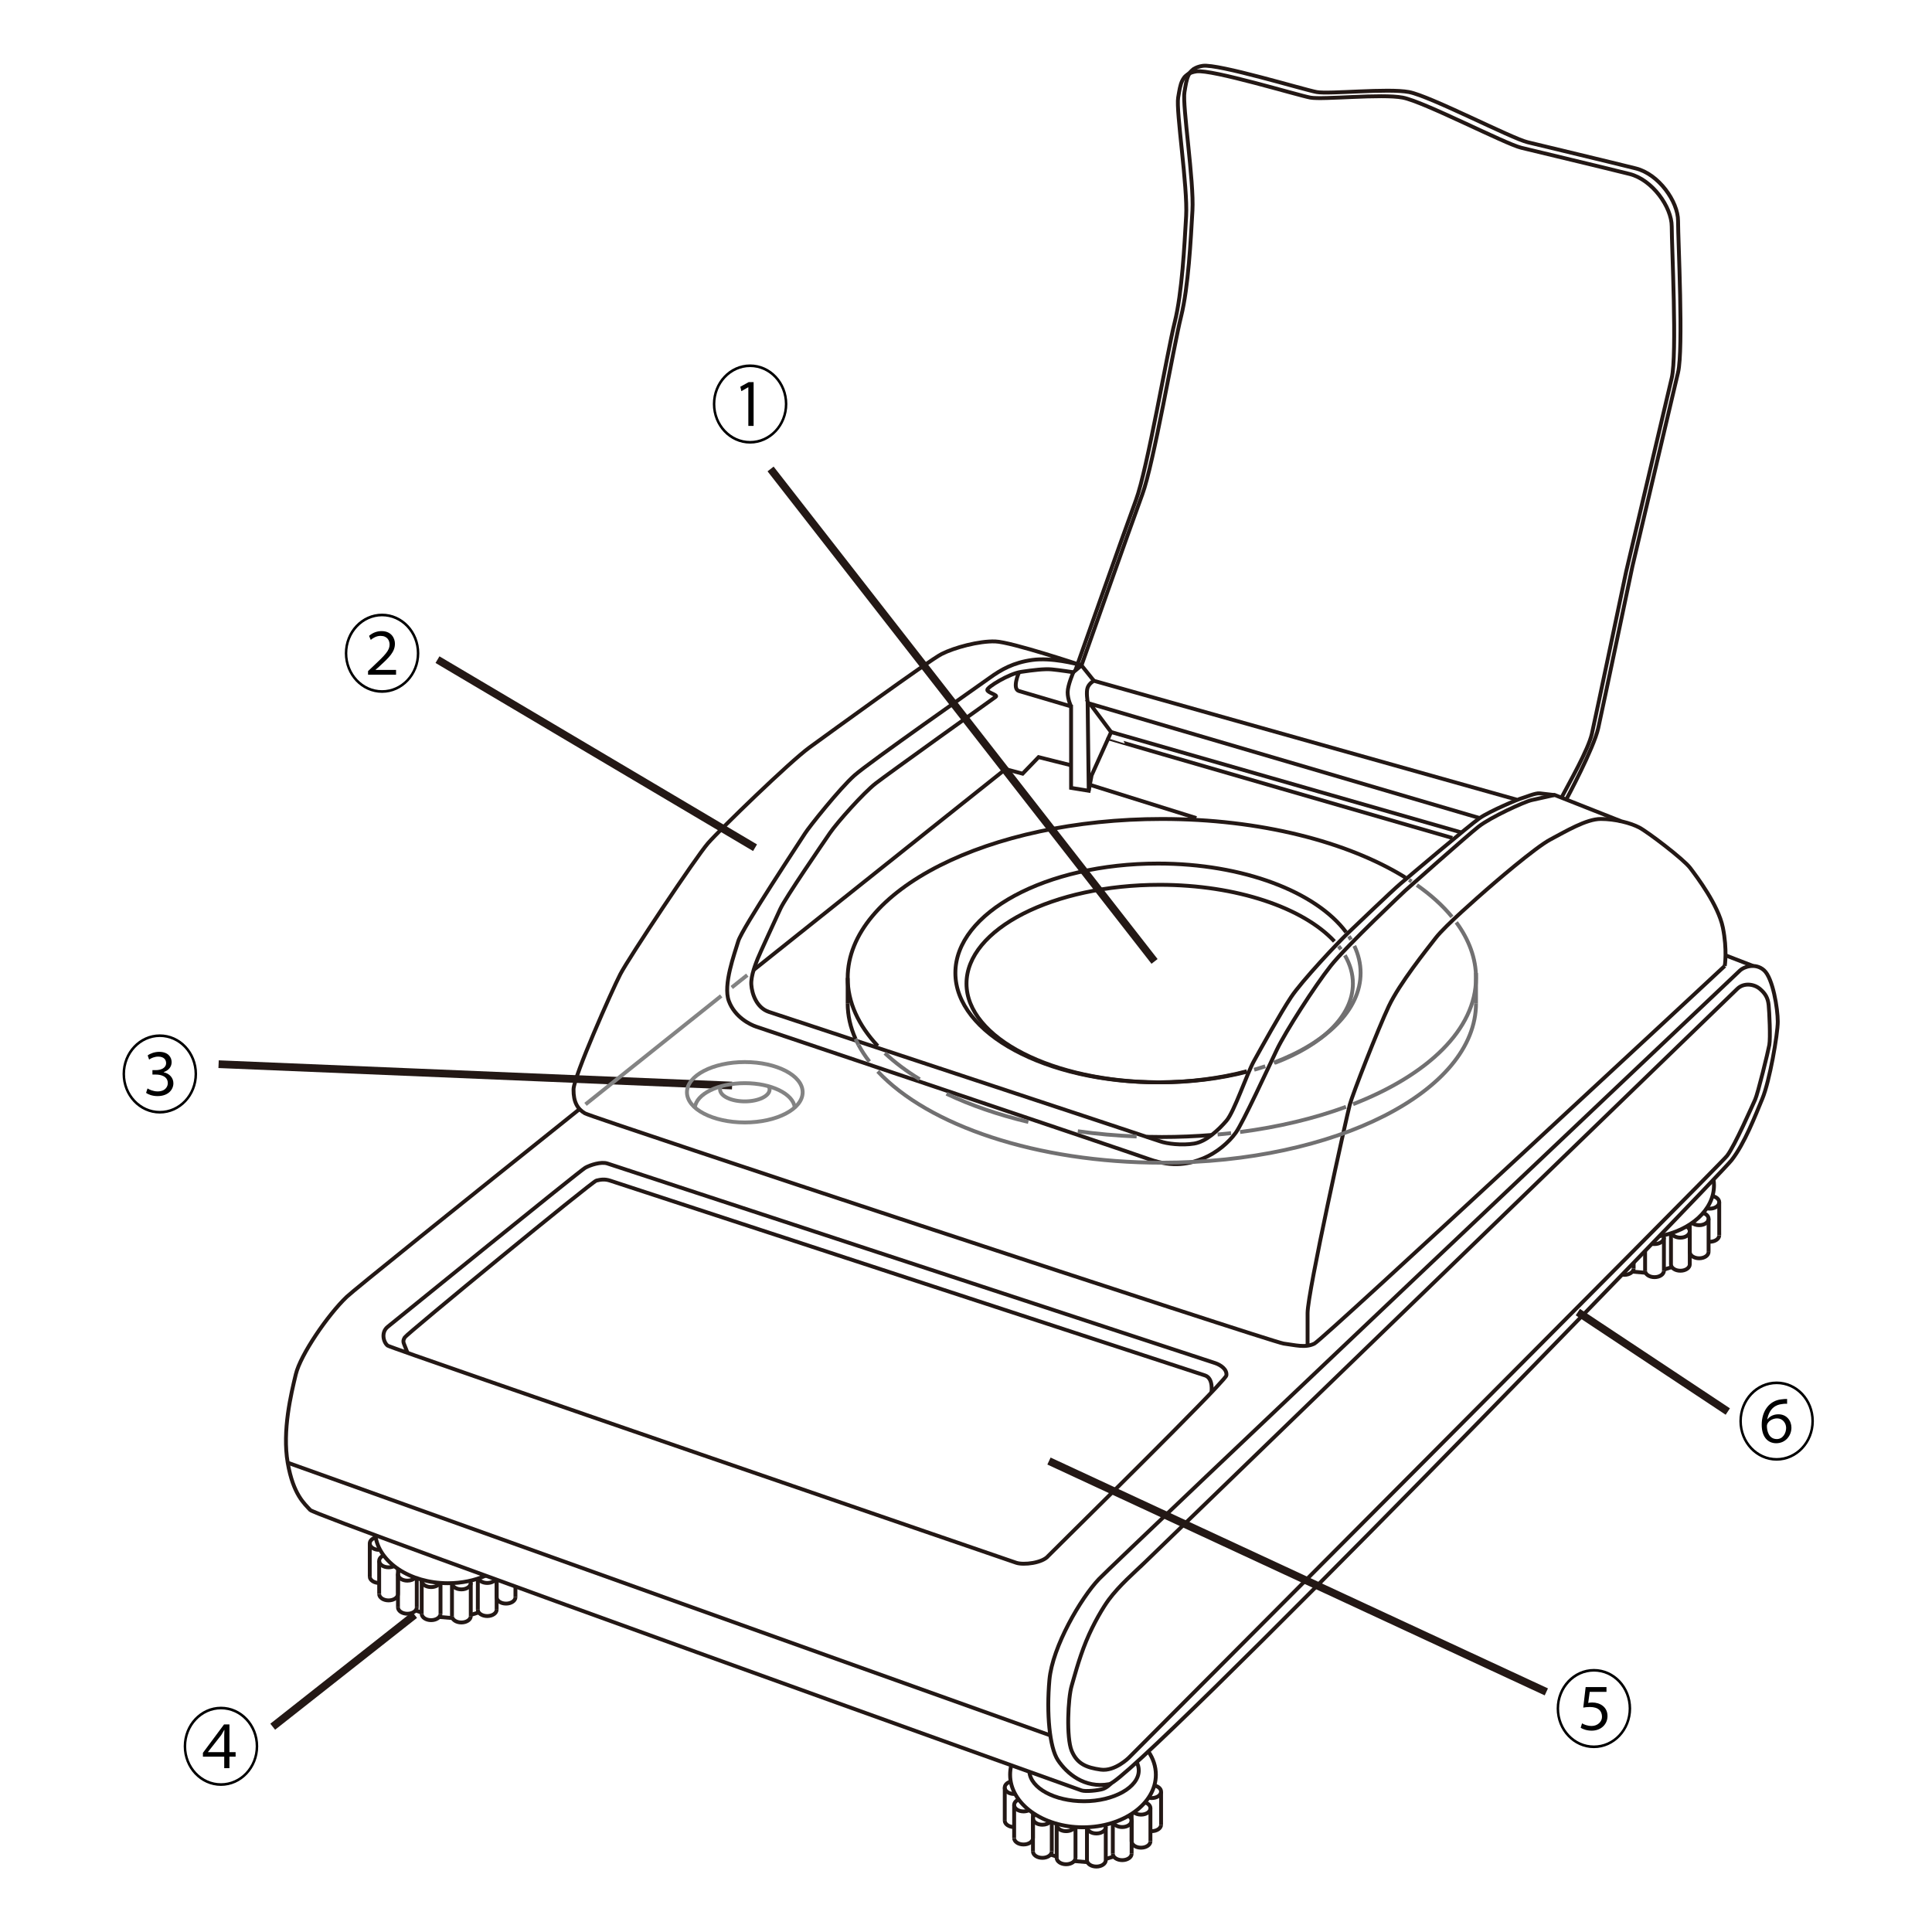 <?xml version="1.0" encoding="UTF-8"?><svg id="_レイヤー_1" xmlns="http://www.w3.org/2000/svg" viewBox="0 0 1000 1000">
<defs><style>.cls-1{stroke-width:3.99px;}.cls-1,.cls-2{stroke:#231815;}.cls-1,.cls-2,.cls-3,.cls-4{fill:none;}.cls-2,.cls-3,.cls-4{stroke-miterlimit:10;stroke-width:2px;}.cls-3{stroke:#838383;}.cls-4{stroke:#717071;}.cls-5{stroke-width:0px;}</style></defs><line class="cls-1" x1="542.95" y1="756.23" x2="800.38" y2="875.72"/><line class="cls-1" x1="226.44" y1="341.43" x2="390.81" y2="438.78"/><line class="cls-1" x1="378.94" y1="561.88" x2="113.14" y2="550.82"/><line class="cls-1" x1="816.69" y1="679.14" x2="894.31" y2="730.61"/><line class="cls-1" x1="214.61" y1="835.86" x2="141.16" y2="893.75"/><path class="cls-2" d="m900.71,502.23c-1.74,1.65-322.57,305.32-331.86,315.05-9.3,9.73-24.12,34.96-25.67,52.22-1.55,17.25,0,34.95,4.42,41.59,4.43,6.64,13.57,14.75,26.55,12.39,12.98-2.36,315.34-314.31,322.13-323.01,6.79-8.7,12.24-23.01,15.93-31.86,3.69-8.85,7.96-33.19,7.96-39.82,0-6.64-2.51-22.43-7.08-26.55-4.57-4.13-10.66-1.66-12.39,0Z"/><path class="cls-2" d="m390.1,502.05c69.97-55.85,130.36-103.95,130.36-103.95l8.85,2.35,8.26-8.56,16.52,4.14"/><path class="cls-2" d="m575.11,923.05s-2.07,2.26-4.39,2.96c-2.32.71-8.63,1.44-10.94.71-2.31-.73-396.26-141.86-399.21-145.14-2.95-3.28-8.78-7.89-11.65-24.48-2.88-16.59,1.77-35.72,4.2-45.8,2.43-10.09,16.59-30.76,26.33-40.04,3.82-3.65,57.14-46.49,120.54-97.2"/><path class="cls-2" d="m892.74,499.96s-207.64,193.12-212.39,195.48c-4.75,2.36-9.96.74-15.93,0-5.97-.73-357.83-116.93-361.66-119.18-3.83-2.25-5.97-5.83-5.9-12.39s19.87-51.21,24.19-59.58c4.31-8.37,39.19-60.73,45.42-67.85,6.23-7.12,42.41-42.23,52.51-49.56,10.11-7.34,61.91-45.06,68.44-48.38,6.53-3.32,19.28-6.78,27.73-6.49,8.44.29,44.63,12.39,44.63,12.39-2.78-.92-15.72-4.14-25.46-2.81-9.73,1.33-16.08,4.93-22.12,9.29-6.05,4.36-62.24,43.65-69.91,50.44-7.67,6.79-23.73,27-25.64,30.09-1.91,3.08-32.62,49.26-34.53,55.75-1.91,6.49-7.96,22.56-4.87,30.97,3.1,8.41,11.09,12.24,14.16,13.27,3.07,1.04,191.01,64.15,203.4,68.59,12.39,4.43,21.23,2.36,28.02-.44,6.79-2.8,13.12-8.12,16.82-13.28,3.69-5.16,16.81-33.64,21.24-42.93,4.42-9.29,19.69-33.06,27.88-43.41,8.19-10.35,38.5-38.89,38.5-38.89,0,0,31.86-28.32,38.05-33.19,6.2-4.87,23.71-12.89,27.43-13.72,3.72-.83,11.95-2.65,11.95-2.65l34.36,13.58"/><path class="cls-2" d="m892.74,499.96s1.36-8.21-.99-19.86c-2.36-11.65-13.5-26.33-16.93-30.87-3.43-4.53-21.9-18.58-26.33-20.91-4.43-2.32-12.39-4.43-19.91-4.43s-18.14,6.42-26.1,10.62c-7.96,4.2-30,23.3-33.19,26.11-3.19,2.81-21.26,18.5-26.11,24.78-4.85,6.27-18.81,23.67-24.34,35.4-5.53,11.73-18.74,45.51-20.21,51.04-1.47,5.53-21.83,97.04-21.83,107.81v16.85"/><path class="cls-2" d="m634.77,711.92c-.07.47-2.1,2.8-5.51,6.45-19.57,20.89-84.66,84.82-86.67,86.96-2.96,3.69-12.84,4.86-16.67,3.53-3.83-1.32-323.17-110.84-325.23-112.35-2.07-1.51-3.71-6.78,0-9.77,3.71-2.99,99.56-80.83,102.21-82.3,2.66-1.48,8.22-3.29,11.51-2.21,3.28,1.08,311.81,102.36,314.61,103.32,2.8.96,6.2,3.24,5.75,6.38Z"/><path class="cls-2" d="m627.03,720.74s1.19-7.33-3.32-8.82c-4.51-1.48-305.2-99.95-307.97-100.84-2.77-.9-4.87-.55-7.08,0-2.21.54-97.9,79.16-99.12,81.12-1.22,1.95-.7,2.71,0,4.48.7,1.75,1.42,3.59,1.42,3.59"/><path class="cls-2" d="m591.85,809.39c-4.49,4.29-12.53,11.28-17.99,18.65-2.73,3.7-7.78,12-11.65,21.42-3.87,9.41-6.57,19.95-7.52,23.12-1.91,6.34-2.8,26.84,0,33.63,2.8,6.79,7.67,8.7,15.04,9.74,7.38,1.04,14.6-6.2,14.6-6.2,0,0,305.57-306.31,309.59-311.51,4.02-5.2,13.12-26.07,14.53-29.09,1.4-3.03,6.68-24.65,7.34-28.27.66-3.61.03-17.16-.34-20.66-.36-3.51-1.58-5.89-4.57-8.41-2.99-2.51-8.27-3.27-11.65,0-3.37,3.28-302.9,293.29-307.38,297.58Z"/><line class="cls-2" x1="543.66" y1="898.24" x2="148.92" y2="757.1"/><polyline class="cls-2" points="765.9 423.44 564.11 364.21 575.11 378.92"/><line class="cls-2" x1="562.95" y1="362.69" x2="563.53" y2="409.3"/><path class="cls-2" d="m527.43,348s-3.78,8.56,0,9.68c3.78,1.12,26.96,7.96,26.96,7.96v42.17l9.14,1.49,1.48-7.97,10.1-22.42,181.36,51.99"/><path class="cls-2" d="m573.65,382.17c-.07.16,178.09,51.56,178.09,51.56"/><path class="cls-2" d="m810.67,413.88s14.22-26.4,16.58-37.02c2.36-10.62,17.7-83.77,17.7-83.77,0,0,20.75-88.17,23.61-100.3,2.85-12.13,0-68.44,0-78.46s-10.03-24.19-21.84-27.15c-11.8-2.96-47.71-11.55-56.05-13.57-8.34-2.01-50.45-23.89-61.36-25.96-10.91-2.07-41.3,1.18-47.79,0-6.49-1.18-51.04-14.74-59-13.57-7.95,1.18-8.26,6.79-9.44,13.57-1.18,6.78,5.01,46.32,4.13,61.36-.88,15.05-2.07,39.53-5.9,54.87-3.84,15.34-14.16,76.11-20.06,92.04-5.89,15.93-31.48,88.5-31.48,88.5l-4.22,3.53s-7.48-1.14-11.21-1.48c-3.72-.33-9.53.34-15.84,1.29-6.3.95-17.57,7.9-17.49,9.33.07,1.43,5.66,2.65,4.42,3.54-1.24.88-55.92,39.97-62.17,44.84-6.26,4.87-19.98,20.26-23.67,25.67-3.69,5.41-22.99,33.43-25.66,39.23-2.67,5.8-10.96,23.74-11.8,25.96-.84,2.23-3.54,8.63-3.25,13.31.3,4.68,2.68,11.99,9.14,14.13,6.47,2.13,198.68,65.63,202.37,66.96,3.69,1.32,11.36,2.21,17.7,1.18,6.34-1.04,12.61-7.08,16.71-11.8,4.09-4.73,10.56-24.32,14.27-30.97,3.71-6.66,13.56-24.54,19.17-33,5.61-8.45,24.37-28.32,29.2-32.94,4.84-4.61,23.02-22.06,27.43-25.8,4.42-3.74,35.7-30.28,41.01-33.95,5.31-3.67,19.99-9.82,21.83-10.3,1.84-.49,6.99-2.77,9.29-2.51,2.3.27,7.67.89,7.67.89"/><path class="cls-2" d="m808.2,412.9c3.92-7.51,13.94-24.91,15.77-33.17,2.36-10.62,17.7-83.78,17.7-83.78,0,0,20.75-88.16,23.61-100.29,2.85-12.13,0-68.44,0-78.46s-10.03-24.2-21.83-27.15c-11.8-2.96-47.71-11.55-56.05-13.57-8.34-2.01-50.45-23.9-61.36-25.96-10.91-2.07-41.3,1.18-47.79,0-6.49-1.18-51.04-14.74-59-13.57-7.95,1.18-8.26,6.78-9.44,13.57-1.18,6.78,5.01,46.31,4.13,61.36-.88,15.05-2.07,39.53-5.9,54.87-3.84,15.33-14.16,76.1-20.06,92.04-5.89,15.93-31.48,88.5-31.48,88.5"/><path class="cls-2" d="m784.97,413.88l-218.78-61.51s-2.39,1.25-3.24,3.54c-.85,2.28,0,7.26,0,7.26"/><path class="cls-2" d="m555.57,347.94s-2.91,6.64-2.95,10.32c-.04,3.69,1.77,7.38,1.77,7.38"/><line class="cls-2" x1="566.19" y1="352.37" x2="559.79" y2="344.41"/><line class="cls-2" x1="564.11" y1="406.21" x2="619.23" y2="423.44"/><line class="cls-2" x1="907.35" y1="499.96" x2="893.14" y2="494.48"/><path class="cls-2" d="m532.81,917.09c.65,8.47,13.07,15.23,28.29,15.23s28.32-7.14,28.32-15.93c0-1.5-.37-2.94-1.05-4.31"/><path class="cls-2" d="m523.43,913.73c-.4,1.58-.6,3.21-.6,4.87,0,15.03,16.89,27.21,37.72,27.21s37.72-12.19,37.72-27.21c0-4.31-1.39-8.39-3.86-12.02"/><path class="cls-2" d="m535.74,939.09c-.67.57-1.08,1.29-1.08,2.07,0,1.83,2.18,3.32,4.87,3.32,1.73,0,3.25-.61,4.11-1.55"/><path class="cls-2" d="m534.66,958.3c0,1.83,2.18,3.32,4.87,3.32s4.87-1.49,4.87-3.32"/><line class="cls-2" x1="534.66" y1="941.17" x2="534.66" y2="958.3"/><line class="cls-2" x1="544.4" y1="943.2" x2="544.4" y2="958.3"/><path class="cls-2" d="m546.94,944.49c0,1.83,2.18,3.32,4.87,3.32,2.02,0,3.75-.84,4.49-2.03"/><path class="cls-2" d="m546.94,961.62c0,1.83,2.18,3.32,4.87,3.32s4.87-1.49,4.87-3.32"/><line class="cls-2" x1="546.94" y1="944.49" x2="546.94" y2="961.62"/><line class="cls-2" x1="556.68" y1="945.27" x2="556.68" y2="961.62"/><path class="cls-2" d="m562.61,945.68c0,1.83,2.18,3.32,4.87,3.32s4.87-1.49,4.87-3.32c0-.4-.1-.79-.3-1.14"/><path class="cls-2" d="m562.61,962.81c0,1.83,2.18,3.32,4.87,3.32s4.87-1.49,4.87-3.32"/><line class="cls-2" x1="562.61" y1="945.68" x2="562.61" y2="962.81"/><line class="cls-2" x1="572.34" y1="945.68" x2="572.34" y2="962.81"/><path class="cls-2" d="m576.21,943.37c.63,1.34,2.47,2.31,4.64,2.31,2.69,0,4.87-1.49,4.87-3.32,0-1-.65-1.9-1.68-2.51"/><path class="cls-2" d="m575.99,959.49c0,1.83,2.18,3.32,4.87,3.32s4.87-1.49,4.87-3.32"/><line class="cls-2" x1="575.99" y1="943.37" x2="575.99" y2="959.49"/><line class="cls-2" x1="585.73" y1="942.36" x2="585.73" y2="959.49"/><path class="cls-2" d="m586.87,938.07c.89.72,2.23,1.18,3.72,1.18,2.69,0,4.87-1.49,4.87-3.32,0-1.34-1.15-2.48-2.81-3.01"/><path class="cls-2" d="m585.73,953.04c0,1.83,2.18,3.32,4.87,3.32s4.87-1.49,4.87-3.32"/><line class="cls-2" x1="585.73" y1="938.86" x2="585.73" y2="953.04"/><line class="cls-2" x1="595.46" y1="935.92" x2="595.46" y2="953.04"/><path class="cls-2" d="m594.21,930.41c.58.16,1.22.27,1.89.27,2.69,0,4.87-1.49,4.87-3.32,0-1.5-1.46-2.77-3.47-3.18"/><path class="cls-2" d="m595.45,947.77c.22.02.43.03.65.03,2.69,0,4.87-1.49,4.87-3.32"/><line class="cls-2" x1="600.97" y1="927.36" x2="600.97" y2="944.48"/><path class="cls-2" d="m527.28,931.42c-1.41.58-2.36,1.64-2.36,2.84,0,1.83,2.18,3.32,4.87,3.32,1.08,0,2.07-.23,2.87-.64"/><path class="cls-2" d="m524.92,951.38c0,1.83,2.18,3.32,4.87,3.32s4.87-1.49,4.87-3.32"/><line class="cls-2" x1="524.92" y1="934.26" x2="524.92" y2="951.38"/><line class="cls-2" x1="534.66" y1="938.39" x2="534.66" y2="951.38"/><path class="cls-2" d="m523.14,922.15c-1.81.48-3.09,1.69-3.09,3.09,0,1.83,2.18,3.32,4.87,3.32"/><path class="cls-2" d="m520.06,942.36c0,1.83,2.18,3.32,4.87,3.32"/><line class="cls-2" x1="520.06" y1="925.24" x2="520.06" y2="942.36"/><line class="cls-2" x1="556.34" y1="962.81" x2="556.34" y2="962.81"/><line class="cls-2" x1="555.96" y1="963.28" x2="562.88" y2="963.86"/><line class="cls-2" x1="572.34" y1="962.2" x2="576.21" y2="961.01"/><line class="cls-2" x1="546.94" y1="960.99" x2="543.26" y2="959.77"/><path class="cls-2" d="m194.3,794.65c1.67,13.9,17.86,24.82,37.58,24.82,7.12,0,13.78-1.42,19.46-3.89"/><path class="cls-2" d="m207.07,812.75c-.67.56-1.08,1.29-1.08,2.07,0,1.83,2.18,3.32,4.87,3.32,1.73,0,3.25-.61,4.11-1.55"/><path class="cls-2" d="m205.99,831.95c0,1.83,2.18,3.32,4.87,3.32s4.87-1.49,4.87-3.32"/><line class="cls-2" x1="205.99" y1="814.83" x2="205.99" y2="831.95"/><line class="cls-2" x1="215.72" y1="816.86" x2="215.72" y2="831.95"/><path class="cls-2" d="m218.27,818.15c0,1.83,2.18,3.32,4.87,3.32,2.02,0,3.75-.84,4.49-2.03"/><path class="cls-2" d="m218.27,835.27c0,1.83,2.18,3.32,4.87,3.32s4.87-1.49,4.87-3.32"/><line class="cls-2" x1="218.27" y1="818.15" x2="218.27" y2="835.27"/><line class="cls-2" x1="228.01" y1="818.91" x2="228.01" y2="835.27"/><path class="cls-2" d="m233.94,819.34c0,1.83,2.18,3.32,4.87,3.32s4.87-1.49,4.87-3.32c0-.4-.1-.79-.29-1.14"/><path class="cls-2" d="m233.94,836.47c0,1.83,2.18,3.32,4.87,3.32s4.87-1.49,4.87-3.32"/><line class="cls-2" x1="233.94" y1="819.34" x2="233.94" y2="836.47"/><line class="cls-2" x1="243.67" y1="819.34" x2="243.67" y2="836.47"/><path class="cls-2" d="m247.54,817.03c.63,1.33,2.47,2.31,4.65,2.31,1.92,0,3.58-.76,4.37-1.86"/><path class="cls-2" d="m247.32,833.15c0,1.83,2.18,3.32,4.87,3.32s4.87-1.49,4.87-3.32"/><line class="cls-2" x1="247.32" y1="817.03" x2="247.32" y2="833.15"/><line class="cls-2" x1="257.06" y1="817.66" x2="257.06" y2="833.15"/><path class="cls-2" d="m257.06,826.7c0,1.83,2.18,3.32,4.87,3.32s4.87-1.49,4.87-3.32"/><line class="cls-2" x1="257.06" y1="817.66" x2="257.06" y2="826.7"/><line class="cls-2" x1="266.79" y1="821.2" x2="266.79" y2="826.7"/><path class="cls-2" d="m198.61,805.08c-1.41.58-2.35,1.63-2.35,2.84,0,1.83,2.18,3.32,4.87,3.32,1.08,0,2.07-.24,2.88-.64"/><path class="cls-2" d="m196.26,825.04c0,1.83,2.18,3.32,4.87,3.32s4.87-1.49,4.87-3.32"/><line class="cls-2" x1="196.26" y1="807.92" x2="196.26" y2="825.04"/><line class="cls-2" x1="205.99" y1="812.04" x2="205.99" y2="825.04"/><path class="cls-2" d="m194.47,795.8c-1.81.48-3.08,1.69-3.08,3.09,0,1.83,2.18,3.32,4.87,3.32"/><path class="cls-2" d="m191.39,816.02c0,1.83,2.18,3.32,4.87,3.32"/><line class="cls-2" x1="191.39" y1="798.9" x2="191.39" y2="816.02"/><line class="cls-2" x1="227.66" y1="836.47" x2="227.67" y2="836.47"/><line class="cls-2" x1="227.29" y1="836.93" x2="234.21" y2="837.52"/><line class="cls-2" x1="243.67" y1="835.86" x2="247.54" y2="834.67"/><line class="cls-2" x1="218.27" y1="834.65" x2="214.59" y2="833.43"/><path class="cls-2" d="m858.79,639.89c16.31-3,28.37-13.66,28.37-26.37,0-.94-.07-1.87-.2-2.78"/><path class="cls-2" d="m839.6,659.77c.35.06.72.09,1.1.09,2.69,0,4.87-1.49,4.87-3.32"/><line class="cls-2" x1="845.57" y1="653.59" x2="845.57" y2="656.53"/><path class="cls-2" d="m855.04,643.8c.42.09.86.13,1.33.13,2.69,0,4.87-1.49,4.87-3.32,0-.41-.1-.79-.3-1.14"/><path class="cls-2" d="m851.5,657.73c0,1.83,2.18,3.32,4.87,3.32s4.87-1.49,4.87-3.32"/><line class="cls-2" x1="851.5" y1="647.45" x2="851.5" y2="657.73"/><line class="cls-2" x1="861.24" y1="640.61" x2="861.24" y2="657.73"/><path class="cls-2" d="m865.11,638.29c.63,1.34,2.47,2.32,4.64,2.32,2.69,0,4.87-1.49,4.87-3.32,0-1-.65-1.9-1.68-2.51"/><path class="cls-2" d="m864.89,654.41c0,1.83,2.18,3.32,4.87,3.32s4.87-1.49,4.87-3.32"/><line class="cls-2" x1="864.89" y1="638.29" x2="864.89" y2="654.41"/><line class="cls-2" x1="874.62" y1="637.29" x2="874.62" y2="654.41"/><path class="cls-2" d="m875.77,632.98c.89.72,2.23,1.18,3.72,1.18,2.69,0,4.87-1.49,4.87-3.32,0-1.33-1.15-2.48-2.81-3.01"/><path class="cls-2" d="m874.62,647.97c0,1.83,2.18,3.32,4.87,3.32s4.87-1.49,4.87-3.32"/><line class="cls-2" x1="874.62" y1="633.78" x2="874.62" y2="647.97"/><line class="cls-2" x1="884.36" y1="630.84" x2="884.36" y2="647.97"/><path class="cls-2" d="m883.11,625.33c.58.17,1.22.27,1.89.27,2.69,0,4.87-1.49,4.87-3.32,0-1.5-1.46-2.77-3.47-3.18"/><path class="cls-2" d="m884.35,642.69c.22.03.43.03.65.03,2.69,0,4.87-1.49,4.87-3.32"/><line class="cls-2" x1="889.87" y1="622.28" x2="889.87" y2="639.4"/><line class="cls-2" x1="845.23" y1="657.73" x2="845.24" y2="657.73"/><line class="cls-2" x1="844.85" y1="658.19" x2="851.78" y2="658.79"/><line class="cls-2" x1="861.24" y1="657.13" x2="865.11" y2="655.93"/><line class="cls-2" x1="618.24" y1="35.51" x2="612.87" y2="40.23"/><path class="cls-3" d="m415.45,565.35c0,8.64-13.4,15.63-29.94,15.63s-29.94-6.99-29.94-15.63,13.4-15.63,29.94-15.63,29.94,6.99,29.94,15.63Z"/><path class="cls-3" d="m359.65,573.24c.82-7.03,12.08-12.6,25.86-12.6s25.05,5.57,25.86,12.59"/><path class="cls-3" d="m397.9,562.26c.29.52.45,1.06.45,1.62,0,3.42-5.75,6.2-12.83,6.2s-12.83-2.78-12.83-6.2c0-.57.16-1.12.45-1.63"/><line class="cls-3" x1="378.74" y1="511.13" x2="386.8" y2="504.7"/><line class="cls-3" x1="303.06" y1="571.61" x2="373.3" y2="515.48"/><path class="cls-2" d="m454.32,541.38c-9.98-10.66-15.56-22.6-15.56-35.18,0-45.45,72.8-82.3,162.61-82.3,50.84,0,96.24,11.81,126.06,30.31"/><path class="cls-4" d="m476.03,558.64c-6.84-4.18-12.88-8.72-18.01-13.54"/><path class="cls-4" d="m532.28,580.73c-15.65-3.73-29.94-8.68-42.38-14.61"/><path class="cls-4" d="m588.32,588.24c-10.47-.42-20.65-1.34-30.46-2.71"/><path class="cls-2" d="m627.18,587.47c-8.41.68-17.02,1.04-25.81,1.04-2.63,0-5.24-.03-7.84-.1"/><path class="cls-4" d="m637.21,586.51c-2.3.26-4.62.49-6.97.71"/><path class="cls-4" d="m696.69,572.89c-16.27,5.97-34.8,10.44-54.82,13.04"/><path class="cls-4" d="m753.76,477.41c6.6,8.96,10.22,18.66,10.22,28.79,0,26.61-24.94,50.26-63.63,65.31"/><path class="cls-4" d="m733.38,458.13c7.23,5.06,13.33,10.57,18.15,16.42"/><path class="cls-4" d="m729.35,455.42c.42.28.84.55,1.26.83"/><path class="cls-2" d="m645.35,554.49c-13.88,3.66-29.49,5.72-45.98,5.72-57.92,0-104.87-25.35-104.87-56.61s46.95-56.63,104.87-56.63c44.12,0,81.87,14.7,97.36,35.54"/><path class="cls-4" d="m700.99,489.57c2.12,4.49,3.25,9.19,3.25,14.03,0,19.22-17.76,36.2-44.91,46.43"/><path class="cls-4" d="m698.19,484.6c.38.58.75,1.17,1.09,1.75"/><path class="cls-2" d="m645.41,554.71c-13.56,3.52-28.91,5.5-45.15,5.5-55.23,0-100-22.89-100-51.11s44.77-51.12,100-51.12c39.94,0,74.41,11.96,90.43,29.27"/><path class="cls-4" d="m654.91,551.9c-1.88.63-3.79,1.23-5.75,1.79"/><path class="cls-4" d="m696.1,494.46c2.71,4.63,4.16,9.55,4.16,14.64,0,16.82-15.9,31.74-40.45,41.06"/><path class="cls-4" d="m692.86,489.76c.43.53.84,1.08,1.23,1.62"/><path class="cls-2" d="m442.83,537.72c-2.67-5.94-4.08-12.11-4.08-18.45"/><path class="cls-4" d="m444.36,540.84c-.55-1.03-1.06-2.07-1.53-3.12"/><path class="cls-4" d="m450,549.48c-2.18-2.8-4.06-5.69-5.64-8.64"/><path class="cls-4" d="m763.98,519.27c0,45.59-72.8,82.54-162.61,82.54-64.93,0-120.97-19.32-147.04-47.25"/><line class="cls-4" x1="763.98" y1="519.27" x2="763.98" y2="503.59"/><line class="cls-2" x1="438.75" y1="519.27" x2="438.75" y2="506.2"/><line class="cls-1" x1="398.85" y1="242.73" x2="597.59" y2="497.62"/><path class="cls-5" d="m825,904.83c-10.66,0-19.28-9.17-19.28-20.49s8.62-20.49,19.28-20.49,19.28,9.17,19.28,20.49-8.71,20.49-19.28,20.49Zm-18-20.49c0,10.58,8.05,19.12,18,19.12s17.99-8.55,17.99-19.12-8.05-19.12-17.99-19.12-18,8.64-18,19.12Zm24.5-8.64h-8.66l-.79,5.73c.58-.13,1.24-.22,2.07-.22,4.14,0,7.92,2.38,7.92,7,0,4.36-3.44,7.58-8.16,7.58-2.65,0-4.73-.84-5.72-1.5l.7-2.29c.99.62,2.81,1.36,5.02,1.36,2.98,0,5.31-2.16,5.31-4.71,0-2.95-1.74-5.11-6.34-5.11-1.33,0-2.49.17-3.36.31l1.24-10.62h10.78v2.47Z"/><path class="cls-5" d="m919.58,756.05c-10.66,0-19.28-9.16-19.28-20.49s8.62-20.49,19.28-20.49,19.28,9.17,19.28,20.49-8.71,20.49-19.28,20.49Zm-18-20.49c0,10.57,8.04,19.12,18,19.12s17.99-8.55,17.99-19.12-8.04-19.12-17.99-19.12-18,8.63-18,19.12Zm23.42-8.95c-.25-.04-.5-.04-.74-.04-.58,0-1.21.04-1.95.18-2.91.31-6.47,1.98-7.59,7.93l.12-.04c1.45-1.85,3.49-2.6,5.68-2.6,4.32,0,6.72,3.39,6.72,6.92,0,4.1-3.02,8.06-7.88,8.06-4.19,0-7.5-3.08-7.5-9.56,0-7.36,4.14-12.47,9.99-13.13,1.29-.18,2.37-.26,3.15-.22v2.51Zm-.5,12.43c-.04-2.47-1.79-4.89-4.68-4.89-2.53,0-5.27,1.72-5.27,4.01s.87,6.7,5.14,6.7c3.11,0,4.81-3.04,4.81-5.82Z"/><path class="cls-5" d="m388.25,229.61c-10.66,0-19.28-9.16-19.28-20.49s8.62-20.49,19.28-20.49,19.28,9.17,19.28,20.49-8.71,20.49-19.28,20.49Zm-18-20.49c0,10.57,8.05,19.12,18,19.12s17.99-8.55,17.99-19.12-8.05-19.12-17.99-19.12-18,8.63-18,19.12Zm17.08-8.68h-.04l-3.56,2.03-.54-2.29,4.31-2.38h2.57v22.65h-2.73v-20Z"/><path class="cls-5" d="m197.76,358.61c-10.66,0-19.28-9.16-19.28-20.49s8.62-20.49,19.28-20.49,19.28,9.17,19.28,20.49-8.71,20.49-19.28,20.49Zm-18-20.49c0,10.57,8.05,19.12,18,19.12s17.99-8.55,17.99-19.12-8.05-19.12-17.99-19.12-18,8.63-18,19.12Zm10.74,11.1v-1.85l2.32-2.2c6.84-6.39,8.79-8.55,8.83-11.5,0-2.07-1.08-4.54-4.73-4.54-1.99,0-3.82,1.05-5.02,2.07l-.87-2.07c1.78-1.59,4.06-2.47,6.46-2.47,5.23,0,6.93,3.88,6.93,6.48,0,4.32-2.86,7.05-8.54,12.25l-1.49,1.28v.09h10.61v2.46h-14.51Z"/><path class="cls-5" d="m82.72,576.37c-10.66,0-19.28-9.17-19.28-20.49s8.62-20.49,19.28-20.49,19.28,9.17,19.28,20.49-8.71,20.49-19.28,20.49Zm-18-20.49c0,10.57,8.05,19.12,18,19.12s17.99-8.55,17.99-19.12-8.05-19.13-17.99-19.13-18,8.64-18,19.13Zm11.65,7.49c.91.62,3.02,1.54,5.18,1.54,4.43,0,5.31-2.95,5.31-4.23,0-3.61-3.57-4.49-6.22-4.49h-1.74v-2.29h1.82c2.49,0,5.26-1.05,5.26-3.65,0-1.54-.95-3.35-4.1-3.35-1.82,0-3.65.75-4.69,1.54l-.75-2.16c1.21-.93,3.57-1.85,5.93-1.85,4.73,0,6.47,2.82,6.47,5.33,0,2.34-1.45,4.23-4.11,5.16v.09c2.94.61,5.02,2.86,5.02,5.68,0,3.22-2.57,6.65-8.25,6.65-2.7,0-4.89-.93-5.89-1.67l.75-2.29Z"/><path class="cls-5" d="m114.37,924.37c-10.66,0-19.28-9.17-19.28-20.49s8.62-20.49,19.28-20.49,19.28,9.17,19.28,20.49-8.71,20.49-19.28,20.49Zm-18-20.49c0,10.57,8.05,19.12,18,19.12s17.99-8.55,17.99-19.12-8.05-19.13-17.99-19.13-18,8.64-18,19.13Zm19.69,11.32v-5.95h-11.03v-1.98l10.95-14.72h2.78v14.36h3.19v2.34h-3.19v5.95h-2.7Zm0-8.29v-8.68c0-.8.04-1.99.09-2.78l-.09-.04c-.5.92-1.03,1.85-1.53,2.64l-6.88,8.77v.09h8.41Z"/></svg>